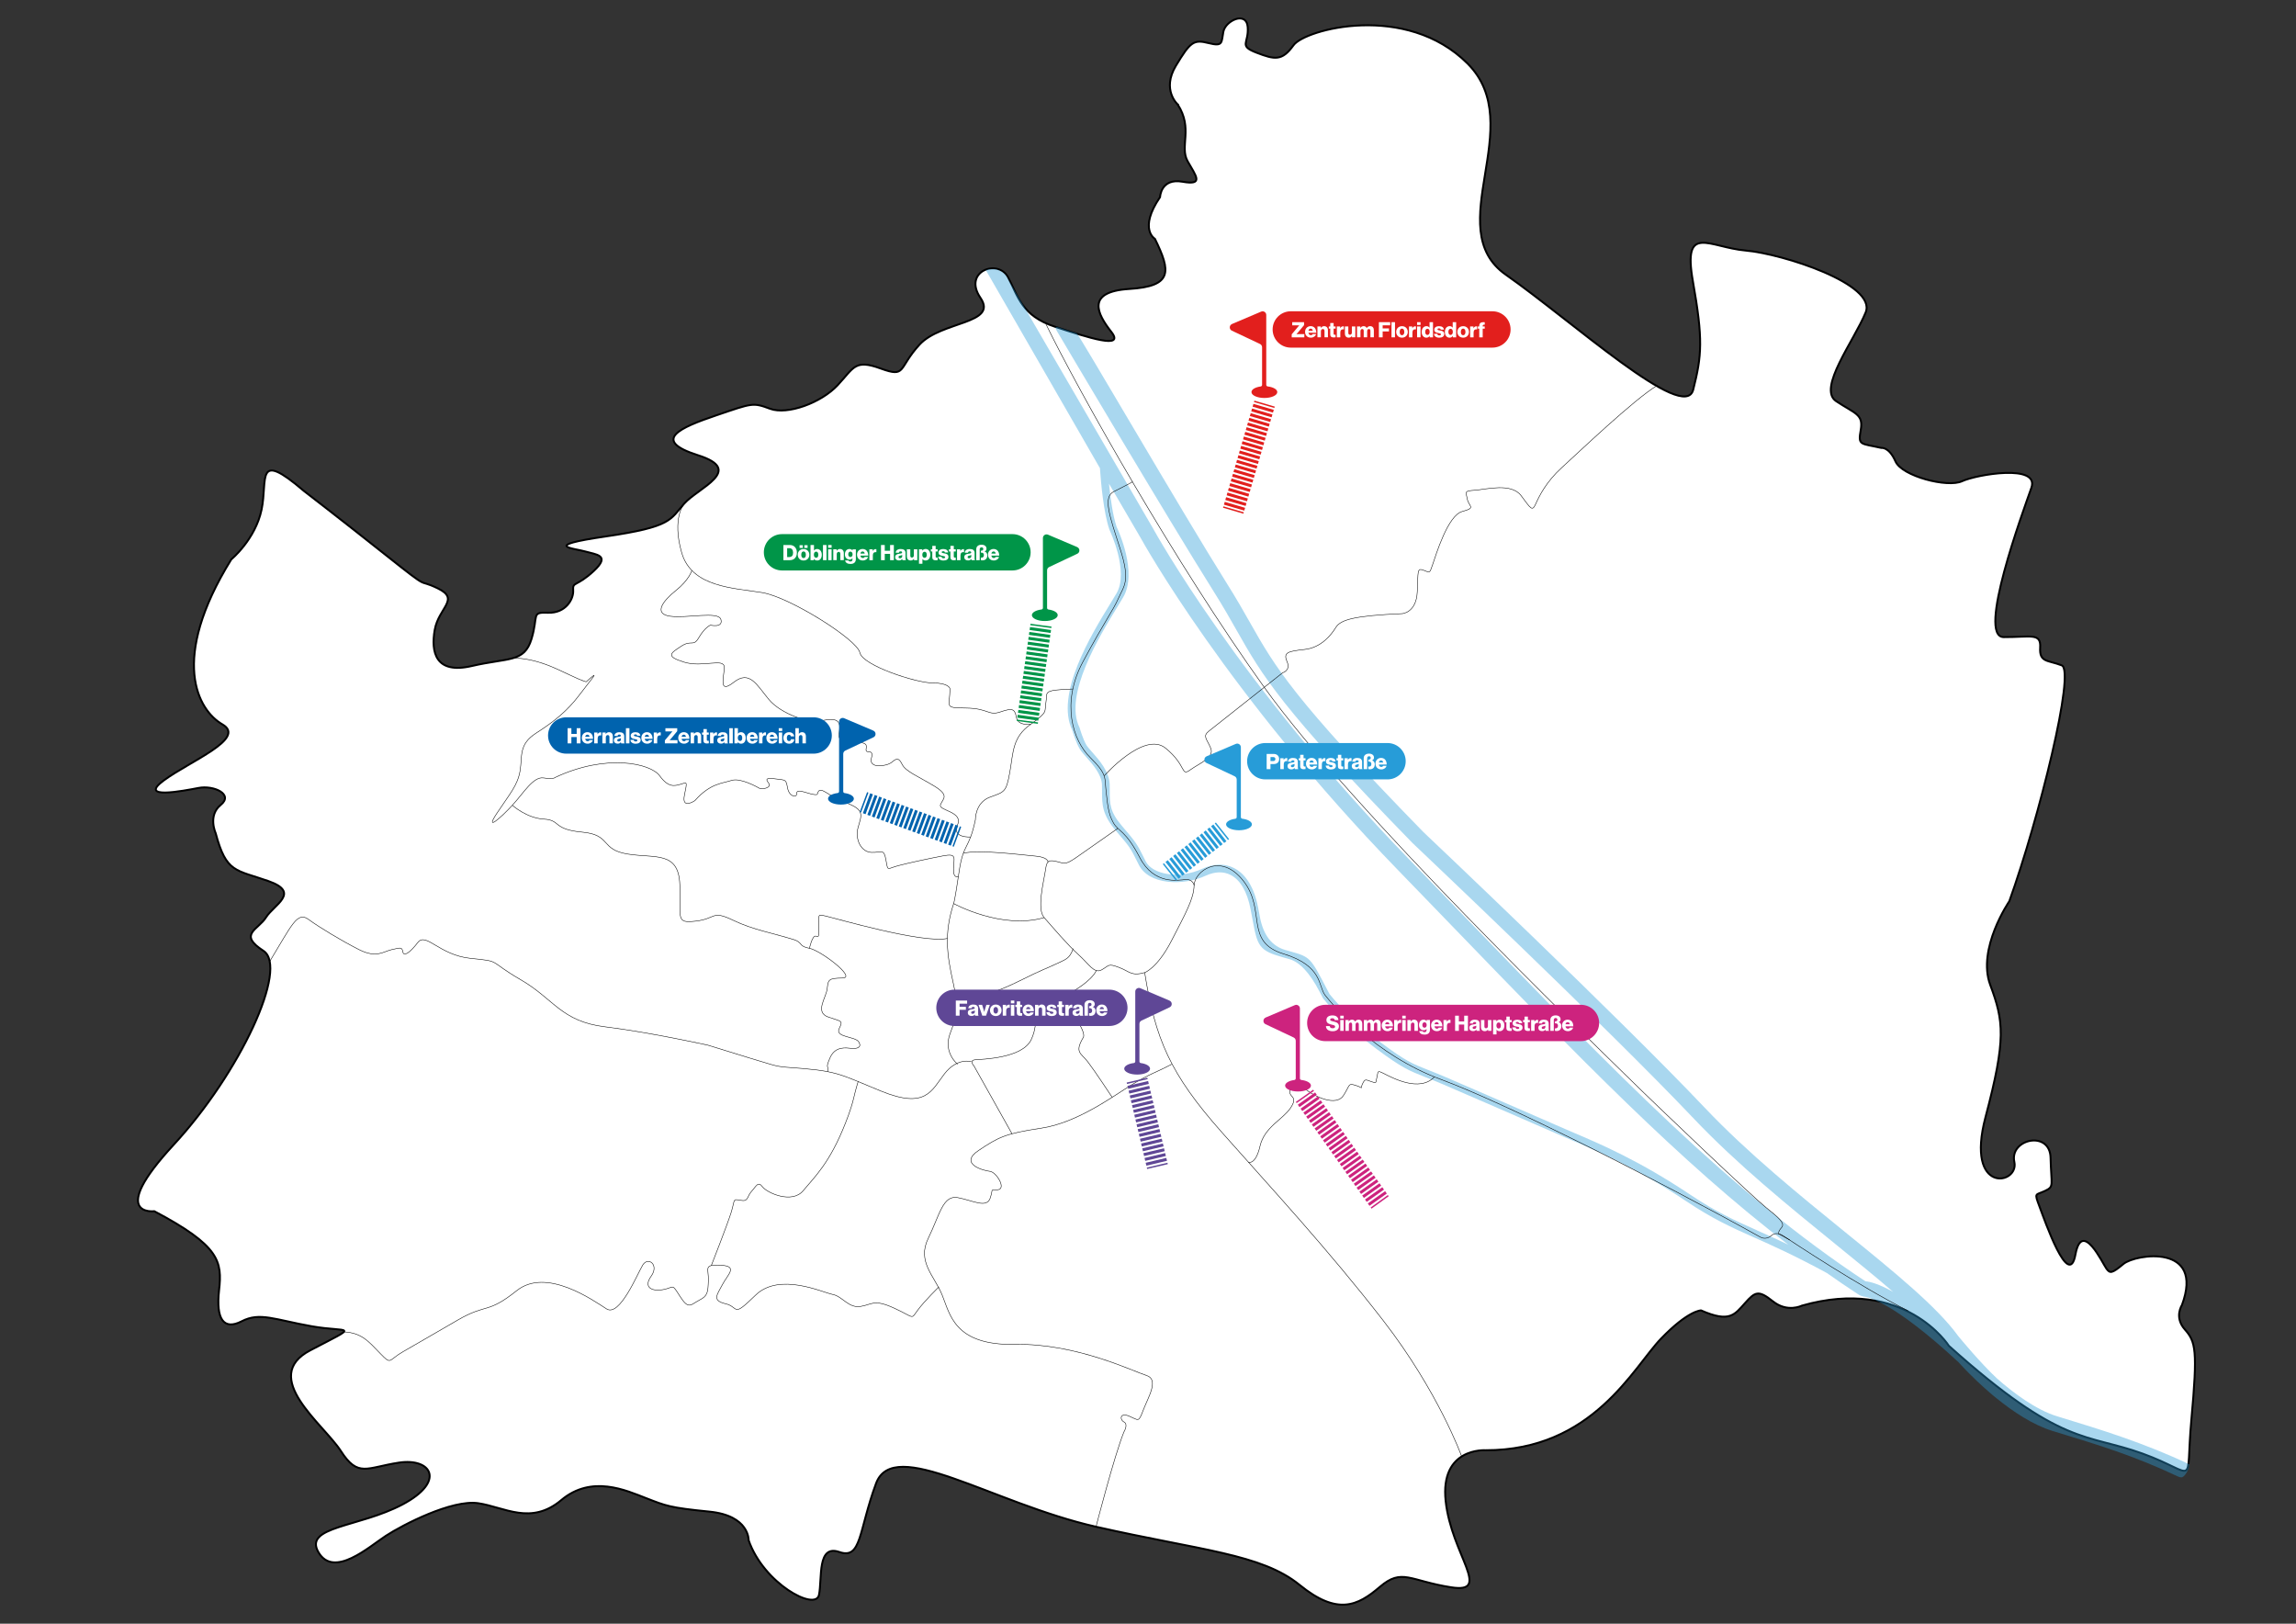 <?xml version="1.0" encoding="UTF-8"?> <svg xmlns="http://www.w3.org/2000/svg" xmlns:xlink="http://www.w3.org/1999/xlink" id="Ebene_1" viewBox="0 0 1190.4 841.68"><rect x="0" y="0" width="1190.4" height="841.68" fill="#333333" stroke="none"/><defs><style>.cls-1{stroke-dasharray:0 0 1.54 1.02;}.cls-1,.cls-2,.cls-3,.cls-4,.cls-5,.cls-6,.cls-7,.cls-8,.cls-9,.cls-10,.cls-11,.cls-12,.cls-13,.cls-14{fill:none;}.cls-1,.cls-3,.cls-4,.cls-5,.cls-6,.cls-7,.cls-8,.cls-9,.cls-10,.cls-11,.cls-12,.cls-14{stroke-linejoin:bevel;stroke-width:11px;}.cls-1,.cls-6{stroke:#5f4796;}.cls-15{clip-path:url(#clippath);}.cls-2,.cls-16,.cls-17,.cls-18,.cls-19,.cls-20,.cls-21,.cls-22{stroke-width:0px;}.cls-3{stroke-dasharray:0 0 1.51 1;}.cls-3,.cls-9{stroke:#cd237e;}.cls-4{stroke-dasharray:0 0 1.53 1.02;}.cls-4,.cls-11{stroke:#009548;}.cls-5{stroke-dasharray:0 0 1.49 .99;}.cls-5,.cls-10{stroke:#0063ae;}.cls-23,.cls-20{fill:#fff;}.cls-23,.cls-13{stroke:#000;stroke-miterlimit:10;}.cls-24{opacity:.4;}.cls-7,.cls-12{stroke:#279cd8;}.cls-8,.cls-14{stroke:#e21f1d;}.cls-12{stroke-dasharray:0 0 1.5 1;}.cls-16{fill:#5f4796;}.cls-17{fill:#279cd8;}.cls-18{fill:#cd237e;}.cls-19{fill:#e21f1d;}.cls-21{fill:#0063ae;}.cls-22{fill:#009548;}.cls-13{stroke-width:.25px;}.cls-14{stroke-dasharray:0 0 1.51 1.01;}</style><clipPath id="clippath"><rect class="cls-2" x="511.18" y="139.43" width="623.95" height="626.42"></rect></clipPath></defs><path class="cls-23" d="m610.6,54.12s-8.46-7.53-.93-20.03c7.53-12.5,9.2-13.69,16.9-11.76s6.62-.27,7.71-5.92c1.09-5.65,11.93-10.88,12.61-2.4.68,8.48-4.93,9.64,4.54,13.29,9.47,3.65,13.25,4.44,19.22-3.84,5.96-8.28,58.35-22.36,90.24,9.51,31.89,31.87-14.49,85.44,19.86,109.47,34.35,24.03,92.67,77.23,97.13,59.56,4.46-17.67,5.17-26.01-.17-56.2-5.34-30.19,8.29-17.59,27.41-15.91,19.12,1.68,68.1,17.46,62.16,32.06-5.95,14.6-25.14,39.47-15.31,46.01,9.83,6.54,14.23,6.7,12.76,14.92-1.47,8.22-.2,6.86,10.7,9.32,0,0,3.92-.72,7.3,6.96,3.38,7.69,26.97,13.79,34.51,10.3,7.53-3.48,40.37-9.13,35.95,3.42-4.42,12.55-28.33,77.31-14.34,77.38,13.99.07,19.39-2.4,18.9,5.42-.49,7.82,4,6.44,11.18,9.23,7.18,2.8-11.67,79.06-27.18,122.29,0,0-16.87,24.58-9.88,43.36,6.99,18.78,8.33,27.85-2.42,68.39-10.75,40.54,17.53,35.24,14.92,23.37-2.61-11.87,18.44-16.6,18.78-2.15.33,14.45,2.04,14.84-2.91,17.17s-5.64.65-2.86,8.05c2.78,7.4,15.26,43.46,18.66,24.98,3.4-18.47,14.15,4.67,16.04,7.23,1.9,2.57,2.73,2.7,8.9-2.42,6.17-5.11,42.18-10.7,30.27,21.36,0,0-4.15,6.23,1.5,12.61s6.71,10.58,3.41,46.72c-3.3,36.14,3.96,28.28-25.28,17.65-29.24-10.63-41.72-3.2-100.45-55.87,0,0-22.89-36.08-76.26-20.82,0,0-7.43,3.76-14.96-2.24-7.54-6-9.17-5.04-14.54.97s-7.99,10.2-22.74,3.72c0,0-6.51-.13-20.78,14.67-14.27,14.8-35.41,57.97-91.01,57.82,0,0-23.64-1.57-20.61,26.38,3.03,27.95,24.37,48.03,2.84,44.67-21.53-3.36-25.43-10.08-36.95-.24-11.52,9.85-21.96,15-41.68-1.05-19.72-16.04-51.58-17.89-105.49-30.1-53.9-12.21-104.92-47.11-114.05-22.45-9.13,24.66-7.46,39.57-19.05,35.54s-8.8,13.51-10.52,22.2c-1.73,8.69-28.68-5.8-36.49-28.32,0,0,.49-12.73-20.29-14.8-20.78-2.07-22.49-2.98-32.91-7.01-10.41-4.03-28.16-12.21-43.93,1.02-15.77,13.23-29.43,3.66-43.05,1.63-13.62-2.03-39.22,11.22-47.92,16.9-8.69,5.67-26.92,22.1-34.89,8.57-7.96-13.53,20.97-12.86,43.58-24.84,22.61-11.97,14.89-24.22-1.9-21.67-16.79,2.55-21.15,7.87-30.08-6.01-8.92-13.88-42.35-38.37-15.82-52.23,26.52-13.86,19.92-9.06.74-12.44-19.18-3.39-26.93-7.47-36.33-2.61-9.39,4.85-13.45-1.08-11.76-16.07s.32-23.06-33.58-40.97c0,0-24.54,2.97,10.02-34.41,34.57-37.38,59.83-91.99,46.53-100.6-13.3-8.61-2.69-10.82,1.39-17.33,4.08-6.52,18.13-12.84,1.23-18.8-16.9-5.96-21.84-4.08-27.35-24.85,0,0-4.19-9.14,2.63-14.63,6.82-5.49-3.59-10.33-11.54-8.79-7.95,1.53-31.62,6.12-17.94-3.93,13.68-10.05,43.05-21.71,30.36-29.02-12.69-7.3-27.65-33.42,4.6-85.54,0,0,12.45-10.26,15.7-25.81,3.25-15.54-3.4-31.3,21.88-9.69,0,0,18.62,14.3,42.9,33.59,24.27,19.29,14.96,11.31,26.6,16.96s.42,9.94-1.62,21.48c-2.03,11.54.31,23.16,19.24,18.75,18.93-4.4,27.18-1.66,30.93-13.97,3.74-12.3-.4-14,8.61-13.65,9.01.35,13.33-6.97,13-11.62-.33-4.66,1.66-1.66,10.64-9.98,8.98-8.31,1.29-8.5-4.35-10.15-5.64-1.66-23.58-2.81,10.67-7.8,34.25-4.99,33.25-8.65,40.57-16.96,7.32-8.31,31.73-17.34,7.22-25.13-24.51-7.79-9.33-14.31,9.5-20.69,18.83-6.39,18.86-6.72,27.84-3.39,8.98,3.33,26.49-3.07,35.03-12.22,8.54-9.15,8.84-13.56,22.32-8.65,13.48,4.91,8.83-.08,20.13-12.38,11.31-12.3,40.9-10.64,31.59-24.27-9.31-13.63,9.05-20.48,14.3-10.64,5.25,9.84,6.98,19.95,24.28,25.61,17.29,5.65,36.58,11.97,29.26,2.66-7.32-9.31-13.31-20.82,9.31-22.22,22.62-1.4,21.62-9.04,13.31-26,0,0-8.65-4.99,2.66-21.61,0,0,.33-9.98,11.64-7.98,11.31,1.99,6.98-2.99,2.66-10.64-4.32-7.65,2.98-16.98-5.16-29.44Z"></path><g class="cls-24"><g class="cls-15"><path class="cls-17" d="m1135.13,759.09c-23.68-11.2-45.53-17.87-67.58-24.61l-.99-.3c-10.94-3.35-22.46-11.93-31.14-19.57-8.66-8.07-19.15-20.8-20.11-21.98-11.04-15.26-33.07-33.14-58.56-53.84-23.77-19.29-50.71-41.16-72.81-64.48-44.65-47.09-143.05-140.24-145.98-143.01-67.63-69.3-76.94-85.73-89.82-108.47-3.46-6.1-7.04-12.42-12.02-20.34-23.83-37.92-76.88-129.52-77.95-129.82-4.92-1.36-8.61-2.76-9.27-2.99-2.94-1.01-1.19,1.47-.07,3.37.56.95,56.62,95.69,80.51,133.69,4.88,7.77,8.42,14.01,11.83,20.03,13.19,23.27,22.71,40.08,91.11,110.17.04.04.08.08.11.11,1,.95,100.78,95.35,145.73,142.76,22.46,23.69,49.61,45.73,73.57,65.18,10.8,8.77,20.97,17.02,29.88,24.73-7.47-4.21-11.98-5.31-14.38-5.52-69.29-45.59-130.5-108.95-207.9-189.07-9.4-9.73-19.01-19.68-28.86-29.83-88.58-91.25-131.88-170.05-132.31-170.83-.02-.04-.04-.07-.06-.11l-76.75-131.95s-3.03-3.1-6.28-2.99c-2.61.08-3.3.3-3.87.67l59.11,102.58c.56,8.16,1.95,23.22,4.92,31.86.03.07.06.15.09.22.1.21,10.22,21.46,3.6,32.83-.82,1.41-1.88,3.14-3.11,5.14-10.1,16.5-28.89,47.18-19.76,66.01.3,1.04,1.84,6.17,3.85,9.58.67,1.15,1.83,2.46,3.3,4.12,3.4,3.84,8.05,9.1,8.18,14.43.03,1.18.03,2.3.03,3.37,0,6.71-.01,12.01,7.26,20.49,7.24,8.45,7.38,8.73,10.99,15.94l.85,1.69c2.42,4.81,7.79,7.92,15.13,8.73,6.4.71,13.7-.46,19.53-3.14,4.71-2.17,9.17-2.3,12.92-.38,5,2.56,8.56,8.65,10.3,17.59.35,1.81.66,3.45.94,4.95,1.37,7.33,2.13,11.36,4.25,14.19,2.3,3.07,5.96,4.31,11.7,5.98,1.16.34,2.21.63,3.16.89q8.1,2.25,15.66,16.73l1.81,3.46c.06.11.12.21.2.3.43.54,10.64,13.46,27.61,26.09,13.23,9.85,16.98,11.33,25.2,14.57,2.5.99,5.33,2.11,9.01,3.68,11.16,4.78,31.7,13.73,46.69,20.25,6.61,2.88,12.34,5.37,16.09,7,1.3.56,2.7,1.16,4.2,1.8,13.21,5.63,33.16,14.14,59.05,31.43,14.25,9.52,23.57,13.67,35.38,18.93,9.52,4.24,20.83,9.27,37.92,18.54,5.3,3.73,10.63,7.38,16.03,10.91.96.63,1.85,1.06,3.23,1.31,1.52.12,14.54,2.12,48.94,33.99,1.08,1.21,7.12,7.89,15.65,15.28,1.44,1.3,2.83,2.48,4.14,3.47,8.52,6.91,18.84,13.78,29.02,16.9l.99.3c22.79,6.97,40.93,12.39,64.09,23.34.55.26,1.13.39,1.71.39,1.5,0,3.55-3.63,3.84-5.2l.29-1.56Zm-224.2-121.32c-11.63-5.18-20.82-9.27-34.79-18.6-26.19-17.5-46.36-26.09-59.7-31.78-1.49-.64-2.88-1.23-4.17-1.79-3.76-1.63-9.48-4.12-16.09-7-15-6.53-35.55-15.48-46.71-20.26-3.73-1.6-6.59-2.73-9.12-3.73-8.12-3.2-11.48-4.53-24.28-14.06-15.6-11.61-25.6-23.79-26.74-25.21l-1.72-3.28c-8.05-15.42-8.36-16.02-18.13-18.74-.93-.26-1.96-.55-3.11-.88q-10.52-3.06-13.14-17.07c-.28-1.5-.59-3.15-.95-4.97-2.51-12.88-8.13-18.2-12.4-20.39-4.88-2.5-10.55-2.39-16.42.3-12.59,5.79-26.15,2.74-29.41-3.75l-.85-1.69c-3.74-7.48-3.97-7.93-11.53-16.75-6.3-7.36-6.3-11.54-6.3-17.88,0-1.1,0-2.26-.03-3.48-.17-6.79-5.38-12.67-9.18-16.98-1.27-1.44-2.37-2.68-2.85-3.49-1.93-3.28-3.48-8.76-3.49-8.81-.03-.12-.08-.24-.13-.35-8.34-16.83,10.46-47.55,19.5-62.31,1.24-2.02,2.31-3.77,3.15-5.22,7.5-12.88-2.46-34.5-3.4-36.47-1.96-5.77-3.21-14.8-3.96-22.4l16.14,27.64c1.42,2.59,45.2,81.5,133.56,172.52,9.85,10.15,19.45,20.09,28.85,29.82,64.5,66.77,117.45,121.48,173.61,164.5-6.19-2.96-11.43-5.3-16.23-7.43"></path></g></g><path class="cls-13" d="m757.84,755.01s-12.05-33.56-40.82-70.64c-28.77-37.08-56.87-67.27-83.67-97.55-26.8-30.27-34.33-48.11-39.87-82.64,0,0,6.57-2.28,13.92-16.56,7.34-14.28,11.55-21.67,11.7-28.69.15-7.02,13.49-17.58,25.53-2.32,12.03,15.25.37,31.63,20.84,37.85,20.46,6.22,17.95,16.87,21.55,21.43,3.59,4.56,25.55,30.96,60.16,43.7,33.84,12.47,110.48,51.22,165.58,81.73,1.81,1,4,.63,5.54-.75,1.3-1.15,3.34-1.82,6.31.11,5.93,3.88,38.8,25.77,64.75,38.86"></path><path class="cls-13" d="m927.86,642.73l-5.66-3.14s-.54-.99,1.46-3.21c2.01-2.22-1.32-5.08-8.02-10.4-6.7-5.32-53.48-49.7-72.7-68.6-19.22-18.9-141.37-136.81-187.43-201.03-46.06-64.22-95.88-152.73-113.21-188.31"></path><path class="cls-13" d="m619.11,458.93s-.62-3.32-4.47-2.99c-3.85.33-16.31,2.88-23.71-11.39-7.4-14.27-10.97-13.27-13.68-18.04-2.71-4.77-3-9.6-3.79-16.43-.79-6.84.77-8.58-8.22-17.4-8.99-8.82-15.31-28.15-3.71-49.75,11.6-21.6,15.4-26.15,18.33-32.77,2.93-6.62,6.35-8.78.85-25.82-5.5-17.04-8.92-26.66-3.29-29.47,5.63-2.81,9.76-5.07,9.76-5.07"></path><path class="cls-13" d="m572.45,402.22s20.78-23.46,31.88-14.38c11.1,9.08,7.74,14.84,12.75,11.26,5.01-3.58,12.62-6.31,10.66-11.21-1.96-4.89-4.45-6.2-.91-8.95,3.54-2.75,38.18-30.2,38.18-30.2,0,0,4.32-1.1,2.26-5.83-2.06-4.73.57-5.31,9.12-6.24,8.55-.93,13.73-7.42,16.2-11.43s9.5-6.06,34.4-7.14c0,0,7.3-.42,7.81-11.22.52-10.8-.22-12.56,3.23-11.29,3.45,1.27,3.07,1.91,4.76-2.98,1.69-4.89,7.83-25.43,15.31-27.45,7.48-2.02,3.36-2.59,2.65-6.43-.71-3.84-1.82-4.21,4.01-4.61,5.83-.41,18.77-4,23.89,2.82,5.11,6.82,5.72,8.33,7.55,4.3,1.82-4.03,5.38-11.43,13.53-18.83,8.14-7.4,37.74-35.64,49.42-42.54"></path><path class="cls-13" d="m647.29,602.46s3.7,1.6,5.98-8.3c2.28-9.9,11.7-13.74,15.75-19.69,4.05-5.95-.15-5.54-.27-8.21-.12-2.66,1.41-7.29,7.3-2.3,5.89,4.99,16.82,9.62,20.47,3.96,3.65-5.66,2.24-6.57,6.55-5.21,4.31,1.36,1.93,2.14,3.29-.74,1.36-2.88,1.63-2.32,4.65-1.27,3.02,1.05,2.09.65,2.88-2.3.79-2.95-.17-3.77,3.7-1.85,3.86,1.92,18.35,9.97,26.11,1.68"></path><path class="cls-13" d="m568.25,791.45s9.42-36.69,14.45-49.12c0,0,2.43-3.94.07-5.19-2.36-1.25-2.14-5.15,2.82-2.97,4.96,2.18,4.68,3.23,7.21-3.35,2.53-6.58,8.26-15.75,1.63-17.79-6.63-2.04-36.49-16.75-68.15-16.12-31.66.63-33.74-15.73-37.85-25.72-4.11-9.99-13.08-17.21-7.14-29.32,5.93-12.11,7.52-22.52,15.35-21.03,7.83,1.49,14.93,5.7,16.77.18,1.84-5.51-.52-3.71,3.98-4.28,4.5-.57-.86-9.23-4.17-9.55-3.3-.32-16.24-3.86-5.88-10.8,10.36-6.94,13.89-8.79,32.51-11.57,18.62-2.78,36.87-16.29,46.56-22.29,9.69-5.99,14.19-7.09,21.06-10.86"></path><path class="cls-13" d="m579.57,429.41s-15.57,10.93-21.67,15.16c-6.1,4.23-6.14,2.81-10.58,1.9-4.44-.92-4.65.33-5.47,5.7s-4.37,19.12-.49,23.49c3.89,4.38,12.6,14.67,17.76,19.18,5.16,4.51,8.08,10.15,12.08,7.89,3.99-2.26,3.19-3.42,8.91-1.27,5.72,2.15,6.29,4.66,13.38,2.71"></path><path class="cls-13" d="m576.62,568.81s-9.24-14.02-12.69-18.47c-3.45-4.45-6.8-4.66-2.52-12.15,0,0,2.73-1.7-4.98-11.93-7.71-10.23-6.21-9.26-2.81-10.91,3.4-1.65,12.17-6.92,14.82-12.24"></path><path class="cls-13" d="m524.68,587.71l-19.7-35.14s-2.73-2.88.54-3.19c3.27-.31,24.61-.63,29.18-10.54,4.58-9.9-.23-16.31,6.33-20.06,6.56-3.75,9.07-4.08,9.81-2.09"></path><path class="cls-13" d="m503.58,550.34s-7.23-2.31-13.93,6.34c-6.7,8.66-9.52,18.46-33.05,8.84-22.49-9.2-21.99-10.42-48.85-12.28-2.65-.18-5.28-.65-7.83-1.4-4.96-1.46-15.07-4.49-32.89-10.04,0,0-30.37-6.72-53.26-9.51-22.9-2.79-26.36-14.31-43.82-24.43-17.46-10.11-9.54-9.4-25.9-11.06s-23.15-13.75-27.43-8.22c-4.28,5.53-7.31,7.38-7.77,4.83-.46-2.55-1.09-2.14-5.55-1.2s-7.99,4.68-17.1.07c-9.11-4.61-20.43-11.43-26.27-15.7-5.84-4.28-8.6,2.88-20.08,21.8"></path><path class="cls-13" d="m486.74,667.17s-7.18,6.95-10.91,11.96c-3.73,5.01-1.21,4.05-12.11-.96-10.9-5.01-11.49-1.83-17.68-.92-6.19.9-9.25-5.28-14.34-6.24-5.08-.96-27.59-11.68-39.98.39-12.39,12.07-8.34,6.14-15.52,4.45-7.18-1.69-4.43-4.61-1.7-9.85,2.73-5.24,8.43-9.67-.8-10.12-9.23-.45-6.21,1.6-6.43,7.85-.22,6.26-.3,8.01-4.71,10.26s-5.42,5.21-9.96-1.92c-4.54-7.12-2.79-4.65-8.76-3.56-5.97,1.09-10.4-1.17-6.19-7.02,4.21-5.85-1.65-10.29-4.43-5.68-2.77,4.6-11.97,27.01-18.72,22.71-6.76-4.3-31.19-21.77-46.59-9.47-15.4,12.3-15.31,6.41-30.64,15.27-15.34,8.86-19.96,11.62-28.11,16.25-8.15,4.63-6.01,7.23-12.08.98-6.07-6.25-9.55-10.73-19.07-11.14"></path><path class="cls-13" d="m368.79,656.04s8.19-20.84,10.28-27.5c2.1-6.66.58-7.17,4.85-6.33,4.27.84,3.25-1.93,5.69-4.58,2.44-2.65,3.39-5.56,5.75-2.39,2.36,3.16,15.31,8.97,21.07,1.98,5.76-6.99,13.7-14.07,21.95-35.13,0,0,2.88-7.07,4.16-12.59,1.28-5.51,2.38-8.83,2.38-8.83"></path><path class="cls-13" d="m496.48,551.67s-7.5-5.94-3.97-15.68c3.53-9.73,5.05-11.51,1.73-26.33-3.32-14.82-4.84-25.89.2-41.27,0,0,.51-.8,2.78-16.29,2.27-15.49,5.15-11.26,8.48-27.12,0,0-.2-8.86,7.43-11.7,7.63-2.83,8.54-2.39,10.42-12.96,1.88-10.57,1.31-18.15,10.79-24.85,9.48-6.7,7.01-6.46,7.97-11.57.96-5.11-2.52-6.15,13.91-6.74"></path><path class="cls-13" d="m534.34,375.47s-6.43.98-7.34-3.49c-.9-4.47-1.88-5.14-8.27-2.95-6.39,2.18-6.11-1.85-17.89-1.99-11.78-.14-8.25-.44-8.35-10.11,0,0-.5-2.92-8.95-2.9-8.45.02-36.43-9.07-37.74-15.73-1.3-6.66-36.15-28.7-50.61-31.11-14.46-2.41-36.57-2.59-41.76-20.69-5.2-18.1,1.28-25.36,1.28-25.36"></path><path class="cls-13" d="m358.73,295.72s-1.48,4.96-8.32,10.4c-6.84,5.44-11.65,12.08-3.01,13.31,8.64,1.23,25.15-2.79,26.37,1.71,1.22,4.5-5.45,2.92-5.45,2.92,0,0-2.94,1.22-5.95,6.39-3.01,5.17-3.72.94-9.24,4.57-5.52,3.63-8.2,5.19,1.51,8.21,9.71,3.02,20.89-2.38,20.86,2.68-.03,5.06-3.26,14.21,4.93,7.77,8.19-6.44,11.84,1.24,18.16,8.87,6.32,7.64,20.81,12.24,26.05,11.28,5.25-.96,11.59-2.52,10.64,4.48s.58,4.45,7.34,5.78c6.76,1.32,6.84,1.37,6.43,4.29-.41,2.92,4.23-.87,2.74,4.69-1.49,5.55,8,4.22,10.57,2.06,2.57-2.16,3.61-2.47,5.42,1.18,1.81,3.64,8.41,6.2,16.58,11.16,8.17,4.96,4.48,6.56,3.25,9.67-1.23,3.11,11.93,3.47,8.84,10.44-3.09,6.97,6.76,6.29,6.76,6.29"></path><path class="cls-13" d="m543.38,446.82s.04-2.48-6.42-3.02c-6.45-.54-29.32-3.56-37.49-1.5"></path><path class="cls-13" d="m494.44,468.39s24.95,13.73,46.92,7.27"></path><path class="cls-13" d="m495.98,519.88s15.95-3.21,31.4-10.83c15.45-7.63,13.89-6.37,19.63-9.11,5.74-2.75,7.39-2.73,9.42-8.2"></path><path class="cls-13" d="m496.86,454.41s-2.71,1.35-2.5-4.2c.21-5.55,1.9-7.94-5.39-6.55-7.3,1.39-17.59,3.59-23.39,5.12-5.8,1.54-5.15,3.18-6.24-2.95-1.09-6.13-2.12-3.78-7.48-3.96-5.36-.17-8.74-6.7-6.94-13.05,1.8-6.35,3.54-9.07-6.42-12.73-9.96-3.66-13.44-9.59-14.69-4.52,0,0,.17.85-3.39-.03-3.56-.87-7.43-2.67-7.33-.23.1,2.45-3.92,1.72-4.76-2.82-.84-4.54-.84-4.02-5.75-4.67-4.9-.65-6.02-.32-4.08,2.1,1.94,2.41-3.44,3.47-4.69,2.75-1.26-.72-9.99-5.63-14.56-4.1-4.56,1.53-11.05,1.43-18.93,10.43,0,0-7.03,4.85-5.46-2.8,1.57-7.65,1.37-6.63-1.89-5.69-3.26.94-6.36,1.93-11.01-4.42-4.65-6.35-27.51-11.57-54.13.92,0,0-.66,1.07-6.01.25s-10.36,7.86-16.18,14.16c-5.81,6.31-14.68,14.22-7.96,4.08,6.72-10.14,10.71-14.38,11.97-21.95s-.87-13.65,8.29-19.51c9.16-5.86,16.18-11.44,22.54-19.9,6.37-8.46,11.43-13.86,3.46-6.73,0,0-1.14,0-9.17-3.81-8.03-3.8-16.58-8.07-28.42-8.54"></path><path class="cls-13" d="m265.65,417.45s7.4,6.68,16.31,7.16c8.92.48,4.44,5.35,19.81,6.74,15.37,1.39,9.21,9.03,23.6,11.36,14.39,2.33,26.51-1.69,27.1,16,.59,17.7-2.33,19.98,8.28,18.78,10.6-1.2,8.09-5.89,19.37-.44,10.33,5,20.64,6.62,31.88,10.18,1.37.43,2.55,1.3,3.41,2.45.51.68,1.68,1.44,4.28,1.91,5.54.99,24.58,15.29,17.19,15.4-7.4.11-7.48.79-8.01,5.54-.54,4.75-6.55,12.13.48,14.65,7.02,2.52,7.87,1.58,5.7,6.11-2.16,4.52,8.49,3.92,10.2,6.83,1.71,2.91-.97,3.61-3.72,3.35-2.75-.26-8.47-1.34-11.16,4.81-2.69,6.15-.55,3.55-1.29,7.24"></path><path class="cls-13" d="m419.68,491.59s1.43-6.77,3.26-6.33c1.83.43,1.43.9,1.52-5.42.09-6.32-.46-5.88,3.85-4.93,4.31.95,49.92,14.33,62.88,11.57"></path><path class="cls-17" d="m719.39,404.02h-63.38c-5.2,0-9.42-4.22-9.42-9.42s4.22-9.42,9.42-9.42h63.38c5.2,0,9.42,4.22,9.42,9.42s-4.22,9.42-9.42,9.42"></path><line class="cls-8" x1="655.63" y1="209.23" x2="655.42" y2="209.95"></line><line class="cls-14" x1="655.14" y1="210.91" x2="639.73" y2="263.53"></line><line class="cls-8" x1="639.59" y1="264.02" x2="639.38" y2="264.74"></line><line class="cls-11" x1="539.72" y1="324.08" x2="539.62" y2="324.82"></line><line class="cls-4" x1="539.48" y1="325.83" x2="532.81" y2="373.23"></line><line class="cls-11" x1="532.74" y1="373.74" x2="532.64" y2="374.48"></line><line class="cls-10" x1="447.64" y1="415.79" x2="448.34" y2="416.05"></line><line class="cls-5" x1="449.27" y1="416.39" x2="495.27" y2="433.35"></line><line class="cls-10" x1="495.73" y1="433.52" x2="496.43" y2="433.78"></line><line class="cls-7" x1="606.29" y1="452.24" x2="606.88" y2="451.77"></line><line class="cls-12" x1="607.67" y1="451.16" x2="632.84" y2="431.44"></line><line class="cls-7" x1="633.23" y1="431.14" x2="633.82" y2="430.67"></line><line class="cls-6" x1="589.5" y1="559.92" x2="589.67" y2="560.65"></line><line class="cls-1" x1="589.91" y1="561.64" x2="599.82" y2="603.5"></line><line class="cls-6" x1="599.94" y1="604" x2="600.11" y2="604.73"></line><line class="cls-9" x1="676.34" y1="568.05" x2="676.77" y2="568.66"></line><line class="cls-3" x1="677.35" y1="569.48" x2="714.81" y2="622.3"></line><line class="cls-9" x1="715.1" y1="622.71" x2="715.54" y2="623.32"></line><path class="cls-19" d="m638.74,167.96l15.14-6.43c1.25-.53,2.63.39,2.63,1.74v36.23c0,.42.32.77.75.82,2.86.35,4.97,1.52,4.97,2.93,0,1.69-2.99,3.05-6.69,3.05s-6.7-1.36-6.7-3.05c0-1.38,2.02-2.54,4.78-2.91.42-.06.73-.4.73-.82v-19.5c0-.73-.42-1.4-1.08-1.71l-14.59-6.89c-1.47-.7-1.43-2.81.07-3.45"></path><path class="cls-17" d="m625.58,392.05l15.14-6.43c1.25-.53,2.63.39,2.63,1.74v36.23c0,.42.32.77.75.82,2.86.35,4.97,1.52,4.97,2.93,0,1.69-2.99,3.05-6.69,3.05s-6.7-1.36-6.7-3.05c0-1.38,2.02-2.54,4.78-2.91.41-.06.73-.4.73-.82v-19.5c0-.73-.42-1.4-1.08-1.71l-14.59-6.89c-1.47-.7-1.43-2.81.07-3.45"></path><path class="cls-18" d="m656.19,527.47l15.14-6.43c1.25-.53,2.63.39,2.63,1.74v36.23c0,.42.32.77.75.82,2.86.35,4.97,1.52,4.97,2.93,0,1.69-2.99,3.05-6.69,3.05s-6.7-1.36-6.7-3.05c0-1.38,2.02-2.54,4.78-2.91.41-.06.73-.4.73-.82v-19.5c0-.73-.42-1.4-1.08-1.71l-14.59-6.89c-1.47-.7-1.43-2.81.07-3.45"></path><path class="cls-22" d="m558.49,283.59l-15.14-6.43c-1.25-.53-2.63.39-2.63,1.74v36.23c0,.42-.32.77-.75.82-2.86.35-4.97,1.52-4.97,2.93,0,1.69,2.99,3.05,6.69,3.05s6.7-1.36,6.7-3.05c0-1.38-2.02-2.54-4.78-2.91-.42-.06-.73-.4-.73-.82v-19.5c0-.73.42-1.4,1.08-1.71l14.59-6.89c1.47-.7,1.43-2.81-.07-3.45"></path><path class="cls-21" d="m452.8,378.74l-15.14-6.43c-1.25-.53-2.63.39-2.63,1.74v36.23c0,.42-.32.77-.75.82-2.86.35-4.97,1.52-4.97,2.93,0,1.69,2.99,3.05,6.69,3.05s6.7-1.36,6.7-3.05c0-1.38-2.02-2.54-4.78-2.91-.42-.06-.73-.4-.73-.82v-19.5c0-.73.42-1.4,1.08-1.71l14.59-6.89c1.48-.7,1.43-2.81-.07-3.45"></path><path class="cls-16" d="m606.37,518.7l-15.14-6.43c-1.25-.53-2.63.39-2.63,1.74v36.23c0,.42-.32.77-.75.82-2.86.35-4.97,1.52-4.97,2.93,0,1.69,2.99,3.05,6.69,3.05s6.7-1.36,6.7-3.05c0-1.38-2.02-2.54-4.78-2.91-.42-.06-.73-.4-.73-.82v-19.5c0-.73.42-1.4,1.08-1.71l14.59-6.89c1.47-.7,1.43-2.81-.07-3.45"></path><path class="cls-20" d="m656.73,390.82h3.54c.96,0,1.66.26,2.14.73.51.47.79,1.14.79,1.94,0,1.51-1.04,2.57-2.66,2.57h-1.84v2.63h-1.98v-7.87Zm3.42,3.7c.7,0,1.1-.42,1.1-1.05s-.41-1.01-1.1-1.01h-1.44v2.06h1.44Z"></path><path class="cls-20" d="m663.79,393.06h1.72v.88h.03c.4-.67.86-.97,1.54-.97.17,0,.27.01.35.04v1.54h-.04c-1.1-.15-1.8.39-1.8,1.61v2.53h-1.79v-5.63Z"></path><path class="cls-20" d="m667.54,397.12c0-1.24.99-1.62,2.16-1.77,1.06-.13,1.43-.24,1.43-.63,0-.36-.23-.6-.77-.6-.57,0-.86.25-.91.73h-1.65c.04-1.04.85-1.94,2.55-1.94.85,0,1.42.15,1.83.46.48.35.71.9.71,1.61v2.84c0,.45.04.7.2.8v.08h-1.74c-.09-.12-.14-.34-.19-.63h-.02c-.33.47-.83.77-1.67.77-1.12,0-1.92-.6-1.92-1.72Zm3.63-.44v-.67c-.23.12-.56.21-.92.3-.69.15-.98.33-.98.76,0,.45.33.63.77.63.67,0,1.13-.41,1.13-1.01Z"></path><path class="cls-20" d="m674.1,397.2v-3.03h-.75v-1.12h.75v-1.78h1.75v1.78h1.02v1.12h-1.02v2.64c0,.44.24.55.63.55.15,0,.33-.01.4-.01v1.31c-.15.04-.5.09-.98.09-1.04,0-1.79-.34-1.79-1.55Z"></path><path class="cls-20" d="m677.12,395.86c0-1.68,1.18-2.97,2.89-2.97.8,0,1.44.26,1.93.7.67.62,1,1.6.99,2.74h-4.05c.11.76.53,1.23,1.26,1.23.47,0,.78-.21.94-.56h1.75c-.12.51-.45.99-.95,1.33-.47.33-1.04.52-1.76.52-1.86,0-3-1.29-3-2.99Zm3.99-.59c-.07-.67-.48-1.1-1.07-1.1-.68,0-1.03.43-1.16,1.1h2.22Z"></path><path class="cls-20" d="m683.54,393.06h1.72v.88h.03c.4-.67.86-.97,1.54-.97.17,0,.27.01.35.04v1.54h-.04c-1.1-.15-1.8.39-1.8,1.61v2.53h-1.79v-5.63Z"></path><path class="cls-20" d="m687.33,396.86h1.69c.07.56.44.84,1.03.84.54,0,.88-.2.88-.56,0-.51-.68-.56-1.43-.69-.98-.17-2.02-.43-2.02-1.75,0-1.19,1.1-1.8,2.43-1.8,1.59,0,2.45.69,2.54,1.8h-1.65c-.07-.51-.41-.66-.9-.66-.44,0-.78.17-.78.52,0,.4.64.45,1.35.58.99.17,2.16.42,2.16,1.86,0,1.23-1.09,1.87-2.56,1.87-1.65,0-2.68-.76-2.74-2Z"></path><path class="cls-20" d="m693.66,397.2v-3.03h-.75v-1.12h.75v-1.78h1.75v1.78h1.02v1.12h-1.02v2.64c0,.44.24.55.63.55.15,0,.33-.01.4-.01v1.31c-.15.04-.5.09-.98.09-1.04,0-1.79-.34-1.79-1.55Z"></path><path class="cls-20" d="m697.08,393.06h1.72v.88h.03c.4-.67.86-.97,1.54-.97.17,0,.27.01.35.04v1.54h-.04c-1.1-.15-1.8.39-1.8,1.61v2.53h-1.79v-5.63Z"></path><path class="cls-20" d="m700.84,397.12c0-1.24.99-1.62,2.16-1.77,1.06-.13,1.43-.24,1.43-.63,0-.36-.23-.6-.77-.6-.57,0-.86.25-.91.73h-1.65c.04-1.04.85-1.94,2.55-1.94.85,0,1.42.15,1.83.46.48.35.71.9.71,1.61v2.84c0,.45.04.7.2.8v.08h-1.74c-.09-.12-.14-.34-.19-.63h-.02c-.33.47-.83.77-1.67.77-1.12,0-1.92-.6-1.92-1.72Zm3.63-.44v-.67c-.23.12-.56.21-.92.3-.69.15-.98.33-.98.76,0,.45.33.63.77.63.67,0,1.13-.41,1.13-1.01Z"></path><path class="cls-20" d="m709.43,398.68v-1.3c1.01.12,1.58-.32,1.58-1.31,0-.83-.41-1.29-1.27-1.29h-.3v-1.02h.23c.63-.02,1.02-.31,1.02-.89,0-.5-.31-.85-.87-.85-.59,0-.99.36-.99,1.06v5.61h-1.79v-5.65c0-1.46,1.06-2.37,2.75-2.37,1.57,0,2.57.81,2.57,2.07,0,.67-.32,1.15-.97,1.42v.03c.89.29,1.38,1.02,1.38,2.04,0,1.69-1.07,2.56-2.52,2.56-.32,0-.59-.03-.84-.11Z"></path><path class="cls-20" d="m713.14,395.86c0-1.68,1.18-2.97,2.89-2.97.8,0,1.44.26,1.93.7.67.62,1,1.6.99,2.74h-4.05c.11.76.53,1.23,1.26,1.23.47,0,.78-.21.94-.56h1.75c-.12.51-.45.99-.95,1.33-.47.33-1.04.52-1.76.52-1.86,0-3-1.29-3-2.99Zm3.99-.59c-.07-.67-.48-1.1-1.07-1.1-.68,0-1.03.43-1.16,1.1h2.22Z"></path><path class="cls-16" d="m575.16,531.86h-80.31c-5.2,0-9.42-4.22-9.42-9.42s4.22-9.42,9.42-9.42h80.31c5.2,0,9.42,4.22,9.42,9.42s-4.22,9.42-9.42,9.42"></path><path class="cls-20" d="m495.57,518.66h5.85v1.64h-3.91v1.59h3.27v1.57h-3.27v3.06h-1.95v-7.87Z"></path><path class="cls-20" d="m501.78,524.95c0-1.24.99-1.62,2.16-1.77,1.06-.13,1.43-.24,1.43-.63,0-.36-.23-.6-.77-.6-.57,0-.86.25-.91.73h-1.65c.04-1.04.85-1.94,2.55-1.94.85,0,1.42.15,1.83.46.48.35.71.9.71,1.61v2.84c0,.45.04.7.2.8v.08h-1.74c-.09-.12-.14-.34-.19-.63h-.02c-.33.47-.83.77-1.67.77-1.12,0-1.93-.6-1.93-1.72Zm3.63-.44v-.67c-.23.12-.56.21-.92.3-.69.15-.98.33-.98.76,0,.45.33.63.77.63.67,0,1.13-.41,1.13-1.01Z"></path><path class="cls-20" d="m507.35,520.89h1.85l.77,2.54c.17.56.31,1.13.31,1.13h.02s.14-.57.31-1.13l.78-2.54h1.79l-1.95,5.63h-1.94l-1.95-5.63Z"></path><path class="cls-20" d="m513.27,523.72c0-1.69,1.21-2.98,3.01-2.98s3,1.29,3,2.98-1.19,2.98-3,2.98-3.01-1.29-3.01-2.98Zm4.2,0c0-1.02-.42-1.72-1.2-1.72s-1.19.69-1.19,1.72.41,1.71,1.19,1.71,1.2-.68,1.2-1.71Z"></path><path class="cls-20" d="m519.89,520.89h1.72v.88h.03c.4-.67.86-.97,1.54-.97.17,0,.27.01.35.04v1.54h-.04c-1.1-.15-1.8.38-1.8,1.61v2.53h-1.79v-5.63Z"></path><path class="cls-20" d="m524.1,518.66h1.79v1.45h-1.79v-1.45Zm0,2.23h1.79v5.63h-1.79v-5.63Z"></path><path class="cls-20" d="m527.19,525.04v-3.03h-.75v-1.12h.75v-1.78h1.75v1.78h1.02v1.12h-1.02v2.64c0,.44.24.55.63.55.15,0,.33-.01.4-.01v1.31c-.15.04-.5.09-.98.09-1.05,0-1.79-.34-1.79-1.55Z"></path><path class="cls-20" d="m530.22,523.7c0-1.68,1.18-2.97,2.89-2.97.8,0,1.44.26,1.93.7.67.62,1,1.6.99,2.74h-4.05c.11.76.53,1.23,1.27,1.23.47,0,.78-.21.94-.56h1.75c-.12.51-.45.99-.95,1.33-.47.33-1.05.52-1.76.52-1.86,0-3-1.29-3-2.99Zm3.99-.59c-.07-.67-.48-1.1-1.07-1.1-.68,0-1.03.43-1.16,1.1h2.22Z"></path><path class="cls-20" d="m536.63,520.89h1.73v.77h.03c.42-.61.96-.94,1.74-.94,1.23,0,1.96.88,1.96,2.13v3.66h-1.79v-3.3c0-.59-.3-1-.88-1s-.99.5-.99,1.19v3.11h-1.79v-5.63Z"></path><path class="cls-20" d="m542.56,524.7h1.69c.07.56.44.84,1.03.84.54,0,.88-.2.88-.56,0-.51-.68-.56-1.43-.69-.98-.17-2.02-.43-2.02-1.75,0-1.19,1.1-1.8,2.43-1.8,1.6,0,2.45.69,2.54,1.8h-1.65c-.07-.51-.41-.66-.9-.66-.44,0-.78.17-.78.52,0,.4.64.45,1.35.58.99.17,2.16.42,2.16,1.86,0,1.23-1.09,1.87-2.56,1.87-1.65,0-2.68-.76-2.74-2Z"></path><path class="cls-20" d="m548.89,525.04v-3.03h-.75v-1.12h.75v-1.78h1.75v1.78h1.02v1.12h-1.02v2.64c0,.44.24.55.63.55.15,0,.33-.01.4-.01v1.31c-.15.04-.5.09-.98.09-1.05,0-1.79-.34-1.79-1.55Z"></path><path class="cls-20" d="m552.31,520.89h1.72v.88h.03c.4-.67.86-.97,1.54-.97.17,0,.27.01.35.04v1.54h-.04c-1.1-.15-1.8.38-1.8,1.61v2.53h-1.79v-5.63Z"></path><path class="cls-20" d="m556.07,524.95c0-1.24.99-1.62,2.16-1.77,1.06-.13,1.43-.24,1.43-.63,0-.36-.23-.6-.77-.6-.57,0-.86.25-.91.73h-1.65c.04-1.04.85-1.94,2.55-1.94.85,0,1.42.15,1.83.46.48.35.71.9.71,1.61v2.84c0,.45.04.7.2.8v.08h-1.74c-.09-.12-.14-.34-.19-.63h-.02c-.33.47-.83.77-1.67.77-1.12,0-1.93-.6-1.93-1.72Zm3.63-.44v-.67c-.23.12-.56.21-.92.3-.69.15-.98.33-.98.76,0,.45.33.63.77.63.67,0,1.13-.41,1.13-1.01Z"></path><path class="cls-20" d="m564.66,526.51v-1.3c1.01.12,1.58-.32,1.58-1.31,0-.83-.41-1.29-1.27-1.29h-.3v-1.02h.23c.63-.02,1.02-.31,1.02-.89,0-.49-.31-.85-.87-.85-.59,0-.99.36-.99,1.06v5.61h-1.79v-5.66c0-1.46,1.06-2.37,2.75-2.37,1.57,0,2.57.81,2.57,2.07,0,.67-.32,1.16-.97,1.42v.03c.89.29,1.38,1.02,1.38,2.04,0,1.69-1.07,2.56-2.52,2.56-.32,0-.59-.03-.84-.11Z"></path><path class="cls-20" d="m568.37,523.7c0-1.68,1.18-2.97,2.89-2.97.8,0,1.44.26,1.93.7.67.62,1,1.6.99,2.74h-4.05c.11.76.53,1.23,1.27,1.23.47,0,.78-.21.94-.56h1.75c-.12.51-.45.99-.95,1.33-.47.33-1.05.52-1.76.52-1.86,0-3-1.29-3-2.99Zm3.99-.59c-.07-.67-.48-1.1-1.07-1.1-.68,0-1.03.43-1.16,1.1h2.22Z"></path><path class="cls-19" d="m773.77,180.2h-104.53c-5.2,0-9.42-4.22-9.42-9.42s4.22-9.42,9.42-9.42h104.53c5.2,0,9.42,4.22,9.42,9.42s-4.22,9.42-9.42,9.42"></path><path class="cls-20" d="m669.7,173.32l3.4-4.07c.13-.15.53-.58.53-.58v-.03s-.57.02-.75.02h-2.9v-1.65h6.13v1.53l-3.3,3.96c-.19.21-.64.7-.64.7v.03s.63-.02.87-.02h3.21v1.66h-6.55v-1.55Z"></path><path class="cls-20" d="m676.63,172.04c0-1.68,1.18-2.97,2.89-2.97.8,0,1.44.26,1.93.7.67.62,1,1.6.99,2.74h-4.05c.11.76.53,1.23,1.26,1.23.47,0,.78-.21.94-.56h1.75c-.12.51-.45.99-.95,1.33-.47.33-1.04.52-1.76.52-1.86,0-3-1.29-3-2.99Zm3.99-.59c-.07-.67-.48-1.1-1.07-1.1-.68,0-1.03.43-1.16,1.1h2.22Z"></path><path class="cls-20" d="m683.04,169.24h1.73v.77h.03c.42-.6.96-.94,1.74-.94,1.23,0,1.96.88,1.96,2.13v3.66h-1.79v-3.3c0-.59-.3-1-.88-1s-.99.5-.99,1.19v3.11h-1.79v-5.63Z"></path><path class="cls-20" d="m689.69,173.38v-3.03h-.75v-1.12h.75v-1.78h1.75v1.78h1.02v1.12h-1.02v2.64c0,.44.24.55.63.55.15,0,.33-.01.4-.01v1.31c-.15.04-.5.09-.98.09-1.04,0-1.79-.34-1.79-1.55Z"></path><path class="cls-20" d="m693.11,169.24h1.72v.88h.03c.4-.67.86-.97,1.54-.97.17,0,.27.01.35.04v1.54h-.04c-1.1-.15-1.8.39-1.8,1.61v2.53h-1.79v-5.63Z"></path><path class="cls-20" d="m697.28,172.93v-3.7h1.78v3.32c0,.62.28.96.85.96.62,0,.99-.46.99-1.13v-3.15h1.79v5.63h-1.72v-.69h-.03c-.41.55-.9.86-1.68.86-1.3,0-1.98-.85-1.98-2.1Z"></path><path class="cls-20" d="m703.55,169.24h1.72v.8h.03c.35-.58.89-.97,1.71-.97.74,0,1.3.39,1.58.99h.02c.44-.68,1.04-.99,1.77-.99,1.28,0,1.92.87,1.92,2.13v3.66h-1.79v-3.34c0-.61-.25-.96-.79-.96-.57,0-.89.47-.89,1.14v3.16h-1.79v-3.34c0-.61-.25-.96-.79-.96s-.89.47-.89,1.14v3.16h-1.79v-5.63Z"></path><path class="cls-20" d="m714.92,167h5.85v1.64h-3.91v1.6h3.27v1.57h-3.27v3.06h-1.95v-7.87Z"></path><path class="cls-20" d="m721.45,167h1.81v7.87h-1.81v-7.87Z"></path><path class="cls-20" d="m723.88,172.06c0-1.69,1.21-2.98,3.01-2.98s3,1.29,3,2.98-1.19,2.98-3,2.98-3.01-1.29-3.01-2.98Zm4.2,0c0-1.02-.42-1.72-1.2-1.72s-1.19.69-1.19,1.72.41,1.71,1.19,1.71,1.2-.68,1.2-1.71Z"></path><path class="cls-20" d="m730.5,169.24h1.72v.88h.03c.4-.67.86-.97,1.54-.97.17,0,.27.01.35.04v1.54h-.04c-1.1-.15-1.8.39-1.8,1.61v2.53h-1.79v-5.63Z"></path><path class="cls-20" d="m734.71,167h1.79v1.45h-1.79v-1.45Zm0,2.23h1.79v5.63h-1.79v-5.63Z"></path><path class="cls-20" d="m737.11,172.05c0-1.76,1.01-2.98,2.46-2.98.79,0,1.24.33,1.57.8h.03v-2.87h1.79v7.87h-1.72v-.76h-.02c-.34.58-.92.94-1.66.94-1.44,0-2.46-1.11-2.46-2.99Zm4.12,0c0-.95-.39-1.63-1.17-1.63-.71,0-1.13.66-1.13,1.61s.42,1.6,1.11,1.6c.75,0,1.19-.65,1.19-1.57Z"></path><path class="cls-20" d="m743.49,173.04h1.69c.07.56.44.84,1.03.84.54,0,.88-.2.88-.56,0-.51-.68-.56-1.43-.69-.98-.17-2.02-.43-2.02-1.75,0-1.19,1.1-1.8,2.43-1.8,1.59,0,2.45.69,2.54,1.8h-1.65c-.07-.51-.41-.66-.9-.66-.44,0-.78.17-.78.52,0,.4.64.45,1.35.58.99.17,2.16.42,2.16,1.86,0,1.23-1.09,1.87-2.56,1.87-1.65,0-2.68-.76-2.74-2Z"></path><path class="cls-20" d="m749.12,172.05c0-1.76,1.01-2.98,2.46-2.98.79,0,1.24.33,1.57.8h.03v-2.87h1.79v7.87h-1.72v-.76h-.02c-.34.58-.92.94-1.66.94-1.44,0-2.46-1.11-2.46-2.99Zm4.12,0c0-.95-.39-1.63-1.17-1.63-.71,0-1.13.66-1.13,1.61s.42,1.6,1.11,1.6c.75,0,1.19-.65,1.19-1.57Z"></path><path class="cls-20" d="m755.59,172.06c0-1.69,1.21-2.98,3.01-2.98s3,1.29,3,2.98-1.19,2.98-3,2.98-3.01-1.29-3.01-2.98Zm4.2,0c0-1.02-.42-1.72-1.2-1.72s-1.19.69-1.19,1.72.41,1.71,1.19,1.71,1.2-.68,1.2-1.71Z"></path><path class="cls-20" d="m762.21,169.24h1.72v.88h.03c.4-.67.86-.97,1.54-.97.17,0,.27.01.35.04v1.54h-.04c-1.1-.15-1.8.39-1.8,1.61v2.53h-1.79v-5.63Z"></path><path class="cls-20" d="m766.94,170.38h-.73v-1.14h.73v-.41c0-.58.17-1.01.46-1.31.48-.47,1.42-.58,2.39-.48v1.27c-.68-.02-1.06.03-1.06.66v.27h1.06v1.14h-1.06v4.49h-1.79v-4.49Z"></path><path class="cls-21" d="m421.85,390.68h-128.28c-5.2,0-9.42-4.22-9.42-9.42s4.22-9.42,9.42-9.42h128.28c5.2,0,9.42,4.22,9.42,9.42s-4.22,9.42-9.42,9.42"></path><path class="cls-20" d="m294.29,377.48h1.95v2.98h2.76v-2.98h1.95v7.87h-1.95v-3.28h-2.76v3.28h-1.95v-7.87Z"></path><path class="cls-20" d="m301.66,382.52c0-1.68,1.18-2.97,2.89-2.97.8,0,1.44.26,1.93.7.67.62,1,1.6.99,2.74h-4.05c.11.76.53,1.23,1.27,1.23.47,0,.78-.21.94-.56h1.75c-.12.51-.45.99-.95,1.33-.47.33-1.05.52-1.76.52-1.86,0-3-1.29-3-2.99Zm3.99-.59c-.07-.67-.48-1.1-1.07-1.1-.68,0-1.03.43-1.16,1.1h2.22Z"></path><path class="cls-20" d="m308.07,379.72h1.72v.88h.03c.4-.67.86-.97,1.54-.97.17,0,.27.01.35.04v1.54h-.04c-1.1-.15-1.8.39-1.8,1.61v2.53h-1.79v-5.63Z"></path><path class="cls-20" d="m312.29,379.72h1.73v.77h.03c.42-.6.96-.94,1.74-.94,1.23,0,1.96.88,1.96,2.13v3.66h-1.79v-3.3c0-.59-.3-1-.88-1s-.99.5-.99,1.19v3.11h-1.79v-5.63Z"></path><path class="cls-20" d="m318.29,383.78c0-1.24.99-1.62,2.16-1.77,1.06-.13,1.43-.24,1.43-.63,0-.36-.23-.6-.77-.6-.57,0-.86.25-.91.73h-1.65c.04-1.04.85-1.94,2.55-1.94.85,0,1.42.15,1.83.46.48.35.71.9.71,1.61v2.84c0,.45.04.7.2.8v.08h-1.74c-.09-.12-.14-.34-.19-.63h-.02c-.33.47-.83.77-1.67.77-1.12,0-1.93-.6-1.93-1.72Zm3.63-.44v-.67c-.23.12-.56.21-.92.3-.69.15-.98.33-.98.76,0,.45.33.63.77.63.67,0,1.13-.41,1.13-1.01Z"></path><path class="cls-20" d="m324.52,377.48h1.82v7.87h-1.82v-7.87Z"></path><path class="cls-20" d="m326.86,383.52h1.69c.07.56.44.84,1.03.84.54,0,.88-.2.88-.56,0-.51-.68-.56-1.43-.69-.98-.17-2.02-.43-2.02-1.75,0-1.19,1.1-1.8,2.43-1.8,1.6,0,2.45.69,2.54,1.8h-1.65c-.07-.51-.41-.66-.9-.66-.44,0-.78.17-.78.52,0,.4.64.45,1.35.58.99.17,2.16.42,2.16,1.86,0,1.23-1.09,1.87-2.56,1.87-1.65,0-2.68-.76-2.74-2Z"></path><path class="cls-20" d="m332.52,382.52c0-1.68,1.18-2.97,2.89-2.97.8,0,1.44.26,1.93.7.67.62,1,1.6.99,2.74h-4.05c.11.76.53,1.23,1.27,1.23.47,0,.78-.21.94-.56h1.75c-.12.51-.45.99-.95,1.33-.47.33-1.05.52-1.76.52-1.86,0-3-1.29-3-2.99Zm3.99-.59c-.07-.67-.48-1.1-1.07-1.1-.68,0-1.03.43-1.16,1.1h2.22Z"></path><path class="cls-20" d="m338.94,379.72h1.72v.88h.03c.4-.67.86-.97,1.54-.97.17,0,.27.01.35.04v1.54h-.04c-1.1-.15-1.8.39-1.8,1.61v2.53h-1.79v-5.63Z"></path><path class="cls-20" d="m344.71,383.8l3.4-4.07c.13-.15.53-.58.53-.58v-.03s-.57.02-.75.02h-2.9v-1.65h6.13v1.53l-3.3,3.96c-.19.21-.64.7-.64.7v.03s.63-.02.87-.02h3.21v1.66h-6.55v-1.55Z"></path><path class="cls-20" d="m351.64,382.52c0-1.68,1.18-2.97,2.89-2.97.8,0,1.44.26,1.93.7.67.62,1,1.6.99,2.74h-4.05c.11.76.53,1.23,1.27,1.23.47,0,.78-.21.94-.56h1.75c-.12.51-.45.99-.95,1.33-.47.33-1.05.52-1.76.52-1.86,0-3-1.29-3-2.99Zm3.99-.59c-.07-.67-.48-1.1-1.07-1.1-.68,0-1.03.43-1.16,1.1h2.22Z"></path><path class="cls-20" d="m358.06,379.72h1.73v.77h.03c.42-.6.96-.94,1.74-.94,1.23,0,1.96.88,1.96,2.13v3.66h-1.79v-3.3c0-.59-.3-1-.88-1s-.99.5-.99,1.19v3.11h-1.79v-5.63Z"></path><path class="cls-20" d="m364.71,383.86v-3.03h-.75v-1.12h.75v-1.78h1.75v1.78h1.02v1.12h-1.02v2.64c0,.44.24.55.63.55.15,0,.33-.01.4-.01v1.31c-.15.04-.5.09-.98.09-1.05,0-1.79-.34-1.79-1.55Z"></path><path class="cls-20" d="m368.13,379.72h1.72v.88h.03c.4-.67.86-.97,1.54-.97.17,0,.27.01.35.04v1.54h-.04c-1.1-.15-1.8.39-1.8,1.61v2.53h-1.79v-5.63Z"></path><path class="cls-20" d="m371.88,383.78c0-1.24.99-1.62,2.16-1.77,1.06-.13,1.43-.24,1.43-.63,0-.36-.23-.6-.77-.6-.57,0-.86.25-.91.73h-1.65c.04-1.04.85-1.94,2.55-1.94.85,0,1.42.15,1.83.46.48.35.71.9.71,1.61v2.84c0,.45.04.7.2.8v.08h-1.74c-.09-.12-.14-.34-.19-.63h-.02c-.33.47-.83.77-1.67.77-1.12,0-1.93-.6-1.93-1.72Zm3.63-.44v-.67c-.23.12-.56.21-.92.3-.69.15-.98.33-.98.76,0,.45.33.63.77.63.67,0,1.13-.41,1.13-1.01Z"></path><path class="cls-20" d="m378.11,377.48h1.82v7.87h-1.82v-7.87Z"></path><path class="cls-20" d="m382.53,384.63h-.02v.72h-1.72v-7.87h1.79v2.87h.03c.35-.48.84-.8,1.61-.8,1.46,0,2.41,1.29,2.41,2.98,0,1.87-.95,2.99-2.4,2.99-.75,0-1.35-.31-1.71-.89Zm2.29-2.11c0-.97-.38-1.61-1.11-1.61-.79,0-1.18.69-1.18,1.62s.46,1.57,1.2,1.57,1.09-.6,1.09-1.58Z"></path><path class="cls-20" d="m387.09,382.52c0-1.68,1.18-2.97,2.89-2.97.8,0,1.44.26,1.93.7.67.62,1,1.6.99,2.74h-4.05c.11.76.53,1.23,1.27,1.23.47,0,.78-.21.94-.56h1.75c-.12.51-.45.99-.95,1.33-.47.33-1.05.52-1.76.52-1.86,0-3-1.29-3-2.99Zm3.99-.59c-.07-.67-.48-1.1-1.07-1.1-.68,0-1.03.43-1.16,1.1h2.22Z"></path><path class="cls-20" d="m393.51,379.72h1.72v.88h.03c.4-.67.86-.97,1.54-.97.17,0,.27.01.35.04v1.54h-.04c-1.1-.15-1.8.39-1.8,1.61v2.53h-1.79v-5.63Z"></path><path class="cls-20" d="m397.34,382.52c0-1.68,1.18-2.97,2.89-2.97.8,0,1.44.26,1.93.7.67.62,1,1.6.99,2.74h-4.05c.11.76.53,1.23,1.27,1.23.47,0,.78-.21.94-.56h1.75c-.12.51-.45.99-.95,1.33-.47.33-1.05.52-1.76.52-1.86,0-3-1.29-3-2.99Zm3.99-.59c-.07-.67-.48-1.1-1.07-1.1-.68,0-1.03.43-1.16,1.1h2.22Z"></path><path class="cls-20" d="m403.75,377.48h1.79v1.45h-1.79v-1.45Zm0,2.23h1.79v5.63h-1.79v-5.63Z"></path><path class="cls-20" d="m406.15,382.54c0-1.69,1.17-2.98,2.95-2.98,1.53,0,2.51.89,2.67,2.16h-1.73c-.11-.51-.42-.84-.92-.84-.77,0-1.16.64-1.16,1.66s.39,1.64,1.16,1.64c.56,0,.9-.33.98-.97h1.72c-.04,1.3-1.08,2.31-2.67,2.31-1.82,0-2.99-1.29-2.99-2.98Z"></path><path class="cls-20" d="m412.38,377.48h1.79v2.93h.03c.41-.54.89-.86,1.67-.86,1.23,0,1.96.88,1.96,2.13v3.66h-1.79v-3.3c0-.59-.3-1-.88-1s-.99.5-.99,1.19v3.11h-1.79v-7.87Z"></path><path class="cls-22" d="m524.93,295.72h-119.48c-5.2,0-9.42-4.22-9.42-9.42s4.22-9.42,9.42-9.42h119.48c5.2,0,9.42,4.22,9.42,9.42s-4.22,9.42-9.42,9.42"></path><path class="cls-20" d="m406.16,282.52h3.36c2.18,0,3.64,1.57,3.64,3.98,0,1.39-.48,2.5-1.36,3.17-.62.46-1.41.72-2.4.72h-3.23v-7.87Zm3.09,6.23c1.28,0,1.94-.8,1.94-2.24s-.69-2.35-1.91-2.35h-1.17v4.6h1.14Z"></path><path class="cls-20" d="m413.61,287.58c0-1.69,1.21-2.98,3.01-2.98s3,1.29,3,2.98-1.19,2.98-3,2.98-3.01-1.29-3.01-2.98Zm.94-4.95h1.68v1.41h-1.68v-1.41Zm3.27,4.95c0-1.02-.42-1.72-1.2-1.72s-1.19.69-1.19,1.72.41,1.71,1.19,1.71,1.2-.68,1.2-1.71Zm-.79-4.95h1.68v1.41h-1.68v-1.41Z"></path><path class="cls-20" d="m421.97,289.67h-.02v.72h-1.72v-7.87h1.79v2.87h.03c.35-.48.84-.8,1.61-.8,1.46,0,2.41,1.29,2.41,2.98,0,1.87-.95,2.99-2.4,2.99-.75,0-1.35-.31-1.71-.89Zm2.29-2.11c0-.97-.38-1.61-1.11-1.61-.79,0-1.18.69-1.18,1.62s.46,1.57,1.2,1.57,1.09-.6,1.09-1.58Z"></path><path class="cls-20" d="m426.69,282.52h1.82v7.87h-1.82v-7.87Z"></path><path class="cls-20" d="m429.37,282.52h1.79v1.45h-1.79v-1.45Zm0,2.23h1.79v5.63h-1.79v-5.63Z"></path><path class="cls-20" d="m432.02,284.75h1.73v.77h.03c.42-.6.96-.94,1.74-.94,1.23,0,1.96.88,1.96,2.13v3.66h-1.79v-3.3c0-.59-.3-1-.88-1s-.99.5-.99,1.19v3.11h-1.79v-5.63Z"></path><path class="cls-20" d="m438.16,290.52h1.74c.1.3.4.55.99.55.76,0,1.08-.4,1.08-1.08v-.56h-.04c-.33.37-.76.65-1.44.65-1.27,0-2.44-.95-2.44-2.67s.97-2.82,2.37-2.82c.75,0,1.25.3,1.58.77h.02v-.6h1.72v5.08c0,.85-.3,1.46-.75,1.87-.5.44-1.23.63-2.07.63-1.55,0-2.57-.64-2.75-1.82Zm3.88-3.18c0-.76-.4-1.4-1.14-1.4-.67,0-1.11.55-1.11,1.41s.44,1.4,1.11,1.4c.78,0,1.14-.62,1.14-1.41Z"></path><path class="cls-20" d="m444.33,287.56c0-1.68,1.18-2.97,2.89-2.97.8,0,1.44.26,1.93.7.67.62,1,1.6.99,2.74h-4.05c.11.76.53,1.23,1.27,1.23.47,0,.78-.21.94-.56h1.75c-.12.51-.45.99-.95,1.33-.47.33-1.05.52-1.76.52-1.86,0-3-1.29-3-2.99Zm3.99-.59c-.07-.67-.48-1.1-1.07-1.1-.68,0-1.03.43-1.16,1.1h2.22Z"></path><path class="cls-20" d="m450.74,284.75h1.72v.88h.03c.4-.67.86-.97,1.54-.97.17,0,.27.01.35.04v1.54h-.04c-1.1-.15-1.8.39-1.8,1.61v2.53h-1.79v-5.63Z"></path><path class="cls-20" d="m456.77,282.52h1.95v2.98h2.76v-2.98h1.95v7.87h-1.95v-3.28h-2.76v3.28h-1.95v-7.87Z"></path><path class="cls-20" d="m464.13,288.81c0-1.24.99-1.62,2.16-1.77,1.06-.13,1.43-.24,1.43-.63,0-.36-.23-.6-.77-.6-.57,0-.86.25-.91.73h-1.65c.04-1.04.85-1.94,2.55-1.94.85,0,1.42.15,1.83.46.48.35.71.9.71,1.61v2.84c0,.45.04.7.2.8v.08h-1.74c-.09-.12-.14-.34-.19-.63h-.02c-.33.47-.83.77-1.67.77-1.12,0-1.93-.6-1.93-1.72Zm3.63-.44v-.67c-.23.12-.56.21-.92.3-.69.15-.98.33-.98.76,0,.45.33.63.77.63.67,0,1.13-.41,1.13-1.01Z"></path><path class="cls-20" d="m470.18,288.45v-3.7h1.78v3.32c0,.62.27.96.85.96.62,0,.99-.46.99-1.13v-3.15h1.79v5.63h-1.72v-.69h-.03c-.41.55-.9.86-1.68.86-1.3,0-1.98-.85-1.98-2.1Z"></path><path class="cls-20" d="m476.45,284.75h1.72v.68h.03c.39-.51.94-.85,1.71-.85,1.5,0,2.41,1.29,2.41,2.98,0,1.83-.98,2.99-2.45,2.99-.73,0-1.24-.29-1.6-.76h-.02v2.44h-1.79v-7.49Zm4.05,2.88c0-.97-.36-1.61-1.13-1.61s-1.18.69-1.18,1.61.44,1.54,1.21,1.54c.68,0,1.1-.58,1.1-1.54Z"></path><path class="cls-20" d="m483.36,288.9v-3.03h-.75v-1.12h.75v-1.78h1.75v1.78h1.02v1.12h-1.02v2.64c0,.44.24.55.63.55.15,0,.33-.01.4-.01v1.31c-.15.04-.5.09-.98.09-1.05,0-1.79-.34-1.79-1.55Z"></path><path class="cls-20" d="m486.44,288.56h1.69c.07.56.44.84,1.03.84.54,0,.88-.2.88-.56,0-.51-.68-.56-1.43-.69-.98-.17-2.02-.43-2.02-1.75,0-1.19,1.1-1.8,2.43-1.8,1.6,0,2.45.69,2.54,1.8h-1.65c-.07-.51-.41-.66-.9-.66-.44,0-.78.17-.78.52,0,.4.64.45,1.35.58.99.17,2.16.42,2.16,1.86,0,1.23-1.09,1.87-2.56,1.87-1.65,0-2.68-.76-2.74-2Z"></path><path class="cls-20" d="m492.76,288.9v-3.03h-.75v-1.12h.75v-1.78h1.75v1.78h1.02v1.12h-1.02v2.64c0,.44.24.55.63.55.15,0,.33-.01.4-.01v1.31c-.15.04-.5.09-.98.09-1.05,0-1.79-.34-1.79-1.55Z"></path><path class="cls-20" d="m496.18,284.75h1.72v.88h.03c.4-.67.86-.97,1.54-.97.17,0,.27.01.35.04v1.54h-.04c-1.1-.15-1.8.39-1.8,1.61v2.53h-1.79v-5.63Z"></path><path class="cls-20" d="m499.95,288.81c0-1.24.99-1.62,2.16-1.77,1.06-.13,1.43-.24,1.43-.63,0-.36-.23-.6-.77-.6-.57,0-.86.25-.91.73h-1.65c.04-1.04.85-1.94,2.55-1.94.85,0,1.42.15,1.83.46.48.35.71.9.71,1.61v2.84c0,.45.04.7.2.8v.08h-1.74c-.09-.12-.14-.34-.19-.63h-.02c-.33.47-.83.77-1.67.77-1.12,0-1.93-.6-1.93-1.72Zm3.63-.44v-.67c-.23.12-.56.21-.92.3-.69.15-.98.33-.98.76,0,.45.33.63.77.63.67,0,1.13-.41,1.13-1.01Z"></path><path class="cls-20" d="m508.54,290.38v-1.3c1.01.12,1.58-.32,1.58-1.31,0-.83-.41-1.29-1.27-1.29h-.3v-1.02h.23c.63-.02,1.02-.31,1.02-.89,0-.5-.31-.85-.87-.85-.59,0-.99.36-.99,1.06v5.61h-1.79v-5.65c0-1.46,1.06-2.37,2.75-2.37,1.57,0,2.57.81,2.57,2.07,0,.67-.32,1.15-.97,1.42v.03c.89.29,1.38,1.02,1.38,2.04,0,1.69-1.07,2.56-2.52,2.56-.32,0-.59-.03-.84-.11Z"></path><path class="cls-20" d="m512.24,287.56c0-1.68,1.18-2.97,2.89-2.97.8,0,1.44.26,1.93.7.67.62,1,1.6.99,2.74h-4.05c.11.76.53,1.23,1.27,1.23.47,0,.78-.21.94-.56h1.75c-.12.51-.45.99-.95,1.33-.47.33-1.05.52-1.76.52-1.86,0-3-1.29-3-2.99Zm3.99-.59c-.07-.67-.48-1.1-1.07-1.1-.68,0-1.03.43-1.16,1.1h2.22Z"></path><path class="cls-18" d="m819.68,539.71h-132.56c-5.2,0-9.42-4.22-9.42-9.42s4.22-9.42,9.42-9.42h132.56c5.2,0,9.42,4.22,9.42,9.42s-4.22,9.42-9.42,9.42"></path><path class="cls-20" d="m687.46,531.91h1.96c.09.79.61,1.12,1.54,1.12.64,0,1.27-.23,1.27-.83,0-.63-.64-.76-1.72-1.02-1.36-.32-2.81-.74-2.81-2.39s1.36-2.42,3.12-2.42,3.03.77,3.1,2.42h-1.9c-.08-.61-.54-.95-1.26-.95-.68,0-1.13.3-1.13.74,0,.55.61.68,1.78.95,1.46.34,2.78.79,2.78,2.48s-1.41,2.56-3.22,2.56c-2.09,0-3.47-.92-3.51-2.66Z"></path><path class="cls-20" d="m694.88,526.52h1.79v1.45h-1.79v-1.45Zm0,2.23h1.79v5.63h-1.79v-5.63Z"></path><path class="cls-20" d="m697.53,528.75h1.72v.8h.03c.35-.58.89-.97,1.71-.97.74,0,1.3.38,1.58.99h.02c.44-.68,1.04-.99,1.77-.99,1.28,0,1.92.87,1.92,2.13v3.66h-1.79v-3.34c0-.6-.25-.96-.79-.96-.57,0-.89.47-.89,1.14v3.16h-1.79v-3.34c0-.6-.25-.96-.79-.96s-.89.47-.89,1.14v3.16h-1.79v-5.63Z"></path><path class="cls-20" d="m707.09,528.75h1.72v.8h.03c.35-.58.89-.97,1.71-.97.74,0,1.3.38,1.58.99h.02c.44-.68,1.04-.99,1.77-.99,1.28,0,1.92.87,1.92,2.13v3.66h-1.79v-3.34c0-.6-.25-.96-.79-.96-.57,0-.89.47-.89,1.14v3.16h-1.79v-3.34c0-.6-.25-.96-.79-.96s-.89.47-.89,1.14v3.16h-1.79v-5.63Z"></path><path class="cls-20" d="m716.39,531.55c0-1.68,1.18-2.97,2.89-2.97.8,0,1.44.26,1.93.7.67.62,1,1.6.99,2.74h-4.05c.11.76.53,1.23,1.26,1.23.47,0,.78-.21.94-.56h1.75c-.12.51-.45.99-.95,1.33-.47.33-1.04.52-1.76.52-1.86,0-3-1.29-3-2.99Zm3.99-.59c-.07-.67-.48-1.1-1.07-1.1-.68,0-1.03.43-1.16,1.1h2.22Z"></path><path class="cls-20" d="m722.81,528.75h1.72v.88h.03c.4-.67.86-.97,1.54-.97.17,0,.27.01.35.04v1.54h-.04c-1.1-.15-1.8.38-1.8,1.61v2.53h-1.79v-5.63Z"></path><path class="cls-20" d="m727.02,526.52h1.79v1.45h-1.79v-1.45Zm0,2.23h1.79v5.63h-1.79v-5.63Z"></path><path class="cls-20" d="m729.67,528.75h1.73v.77h.03c.42-.61.96-.94,1.74-.94,1.23,0,1.96.88,1.96,2.13v3.66h-1.79v-3.3c0-.59-.3-1-.88-1s-.99.5-.99,1.19v3.11h-1.79v-5.63Z"></path><path class="cls-20" d="m735.81,534.51h1.74c.1.3.4.55.99.55.76,0,1.08-.4,1.08-1.08v-.56h-.04c-.33.37-.76.65-1.44.65-1.26,0-2.44-.95-2.44-2.67s.97-2.82,2.37-2.82c.75,0,1.25.3,1.58.77h.02v-.61h1.72v5.08c0,.85-.3,1.46-.75,1.87-.5.44-1.23.63-2.07.63-1.55,0-2.58-.64-2.75-1.82Zm3.88-3.18c0-.76-.4-1.4-1.14-1.4-.67,0-1.11.55-1.11,1.41s.44,1.4,1.11,1.4c.78,0,1.14-.62,1.14-1.41Z"></path><path class="cls-20" d="m741.98,531.55c0-1.68,1.18-2.97,2.89-2.97.8,0,1.44.26,1.93.7.67.62,1,1.6.99,2.74h-4.05c.11.76.53,1.23,1.26,1.23.47,0,.78-.21.94-.56h1.75c-.12.51-.45.99-.95,1.33-.47.33-1.04.52-1.76.52-1.86,0-3-1.29-3-2.99Zm3.99-.59c-.07-.67-.48-1.1-1.07-1.1-.68,0-1.03.43-1.16,1.1h2.22Z"></path><path class="cls-20" d="m748.39,528.75h1.72v.88h.03c.4-.67.86-.97,1.54-.97.17,0,.27.01.35.04v1.54h-.04c-1.1-.15-1.8.38-1.8,1.61v2.53h-1.79v-5.63Z"></path><path class="cls-20" d="m754.42,526.52h1.95v2.98h2.76v-2.98h1.95v7.87h-1.95v-3.28h-2.76v3.28h-1.95v-7.87Z"></path><path class="cls-20" d="m761.78,532.81c0-1.24.99-1.62,2.16-1.77,1.06-.13,1.43-.24,1.43-.63,0-.36-.23-.61-.77-.61-.57,0-.86.25-.91.73h-1.65c.04-1.04.85-1.94,2.55-1.94.85,0,1.42.15,1.83.46.48.35.71.9.71,1.61v2.84c0,.45.04.7.2.8v.08h-1.74c-.09-.12-.14-.34-.19-.63h-.02c-.33.47-.83.77-1.67.77-1.12,0-1.92-.6-1.92-1.72Zm3.63-.44v-.67c-.23.12-.56.21-.92.3-.69.15-.98.33-.98.76,0,.45.33.63.77.63.67,0,1.13-.41,1.13-1.01Z"></path><path class="cls-20" d="m767.83,532.45v-3.7h1.78v3.32c0,.62.28.96.85.96.62,0,.99-.46.99-1.13v-3.15h1.79v5.63h-1.72v-.69h-.03c-.41.55-.9.86-1.68.86-1.3,0-1.98-.85-1.98-2.1Z"></path><path class="cls-20" d="m774.1,528.75h1.72v.68h.03c.38-.51.93-.85,1.71-.85,1.5,0,2.41,1.29,2.41,2.98,0,1.83-.98,2.99-2.45,2.99-.73,0-1.24-.29-1.6-.76h-.02v2.44h-1.79v-7.49Zm4.05,2.88c0-.97-.36-1.61-1.13-1.61s-1.18.69-1.18,1.61.44,1.54,1.21,1.54c.68,0,1.1-.58,1.1-1.54Z"></path><path class="cls-20" d="m781.01,532.9v-3.03h-.75v-1.12h.75v-1.78h1.75v1.78h1.02v1.12h-1.02v2.64c0,.44.24.55.63.55.15,0,.33-.01.4-.01v1.31c-.15.04-.5.09-.98.09-1.04,0-1.79-.34-1.79-1.55Z"></path><path class="cls-20" d="m784.09,532.56h1.69c.07.56.44.84,1.03.84.54,0,.88-.2.88-.56,0-.51-.68-.56-1.43-.69-.98-.17-2.02-.43-2.02-1.75,0-1.19,1.1-1.8,2.43-1.8,1.59,0,2.45.69,2.54,1.8h-1.65c-.07-.51-.41-.66-.9-.66-.44,0-.78.17-.78.52,0,.4.64.45,1.35.58.99.17,2.16.42,2.16,1.86,0,1.23-1.09,1.87-2.56,1.87-1.65,0-2.68-.76-2.74-2Z"></path><path class="cls-20" d="m790.41,532.9v-3.03h-.75v-1.12h.75v-1.78h1.75v1.78h1.02v1.12h-1.02v2.64c0,.44.24.55.63.55.15,0,.33-.01.4-.01v1.31c-.15.04-.5.09-.98.09-1.04,0-1.79-.34-1.79-1.55Z"></path><path class="cls-20" d="m793.83,528.75h1.72v.88h.03c.4-.67.86-.97,1.54-.97.17,0,.27.01.35.04v1.54h-.04c-1.1-.15-1.8.38-1.8,1.61v2.53h-1.79v-5.63Z"></path><path class="cls-20" d="m797.59,532.81c0-1.24.99-1.62,2.16-1.77,1.06-.13,1.43-.24,1.43-.63,0-.36-.23-.61-.77-.61-.57,0-.86.25-.91.73h-1.65c.04-1.04.85-1.94,2.55-1.94.85,0,1.42.15,1.83.46.48.35.71.9.71,1.61v2.84c0,.45.04.7.2.8v.08h-1.74c-.09-.12-.14-.34-.19-.63h-.02c-.33.47-.83.77-1.67.77-1.12,0-1.92-.6-1.92-1.72Zm3.63-.44v-.67c-.23.12-.56.21-.92.3-.69.15-.98.33-.98.76,0,.45.33.63.77.63.67,0,1.13-.41,1.13-1.01Z"></path><path class="cls-20" d="m806.19,534.37v-1.3c1.01.12,1.58-.32,1.58-1.31,0-.83-.41-1.29-1.27-1.29h-.3v-1.02h.23c.63-.02,1.02-.31,1.02-.89,0-.49-.31-.85-.87-.85-.59,0-.99.36-.99,1.06v5.61h-1.79v-5.66c0-1.46,1.06-2.37,2.75-2.37,1.57,0,2.57.81,2.57,2.07,0,.67-.32,1.16-.97,1.42v.03c.89.29,1.38,1.02,1.38,2.04,0,1.69-1.07,2.56-2.52,2.56-.32,0-.59-.03-.84-.11Z"></path><path class="cls-20" d="m809.89,531.55c0-1.68,1.18-2.97,2.89-2.97.8,0,1.44.26,1.93.7.67.62,1,1.6.99,2.74h-4.05c.11.76.53,1.23,1.26,1.23.47,0,.78-.21.94-.56h1.75c-.12.51-.45.99-.95,1.33-.47.33-1.04.52-1.76.52-1.86,0-3-1.29-3-2.99Zm3.99-.59c-.07-.67-.48-1.1-1.07-1.1-.68,0-1.03.43-1.16,1.1h2.22Z"></path></svg> 